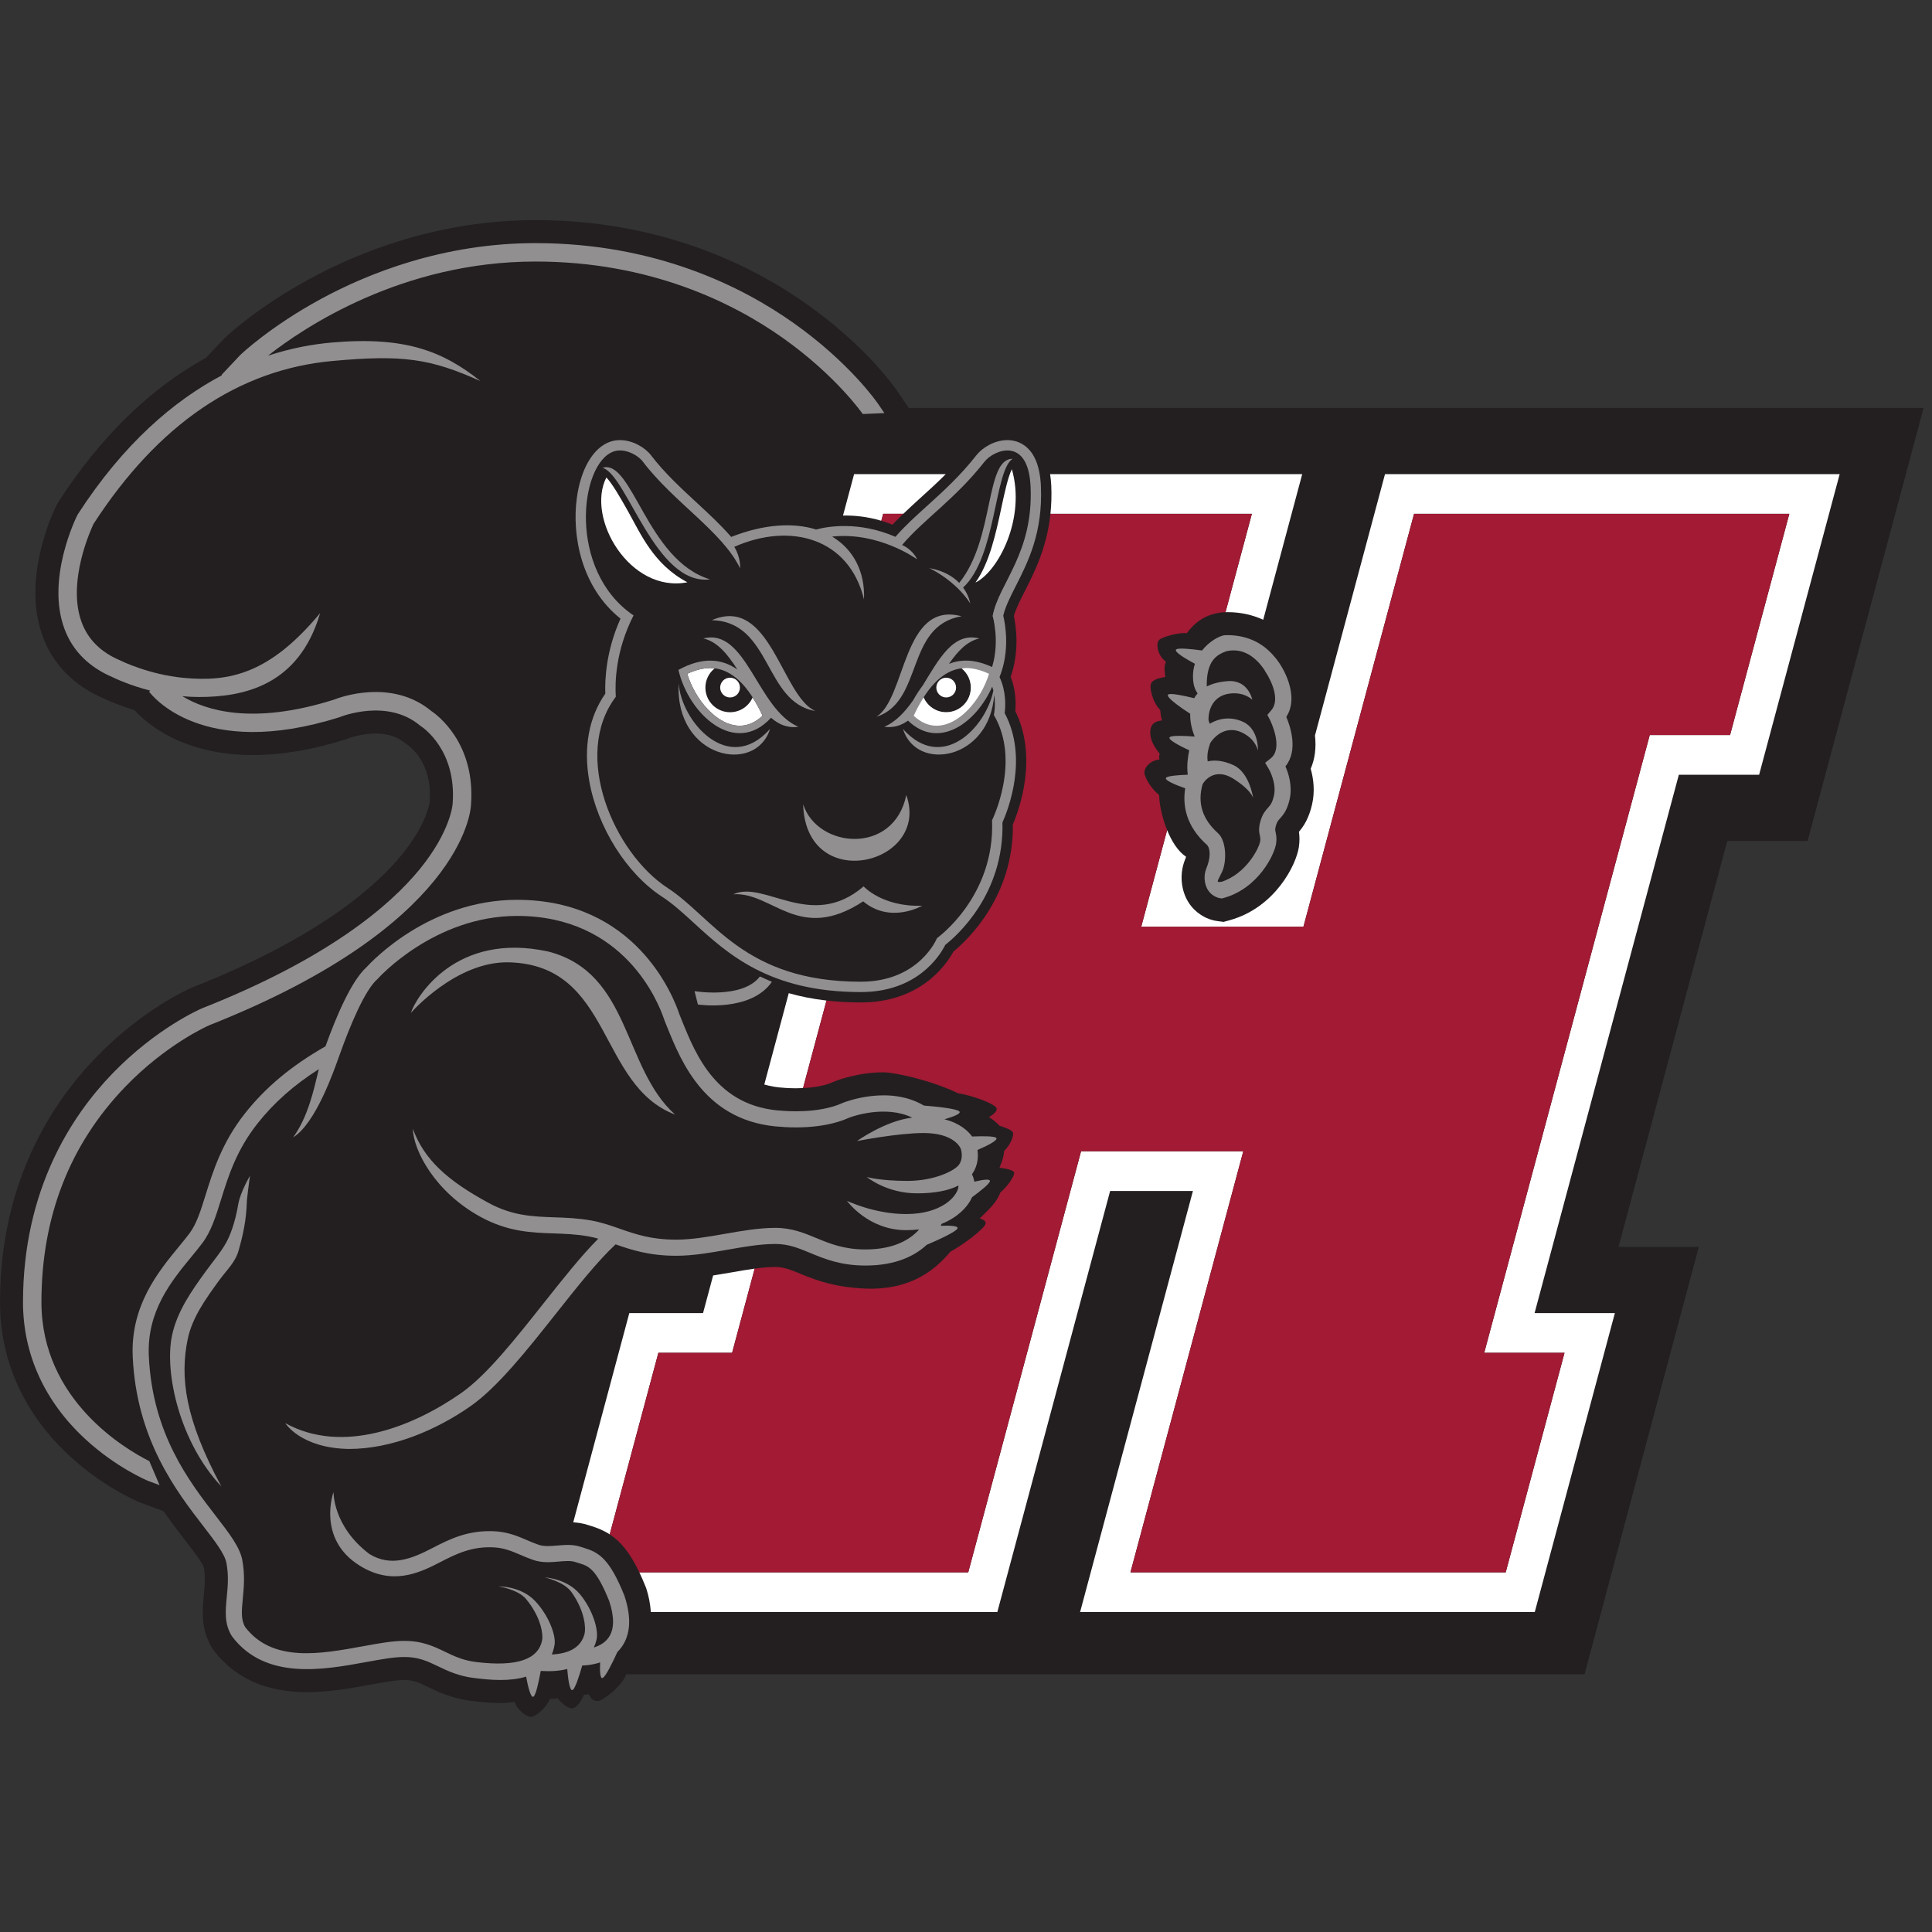 <?xml version="1.0" encoding="UTF-8"?>
<svg width="200px" height="200px" viewBox="0 0 200 200" version="1.1" xmlns="http://www.w3.org/2000/svg" xmlns:xlink="http://www.w3.org/1999/xlink">
    <rect x="0" y="0" width="200" height="200" fill="#333333" stroke="none"/>
    <!-- Generator: Sketch 54.1 (76490) - https://sketchapp.com -->
    <title>haverford</title>
    <desc>Created with Sketch.</desc>
    <g id="haverford" stroke="none" stroke-width="1" fill="none" fill-rule="evenodd">
        <g id="haverford_BGD">
            <g id="haverford" transform="translate(0, 22)">
                <g id="g10" transform="translate(100, 78.656) scale(-1, 1) rotate(-180) translate(-100, -78.656) translate(0, 0.531)" fill-rule="nonzero">
                    <g id="g12" transform="translate(0, 0.938)">
                        <path d="M94.072,135.615 L92.851,137.404 C92.532,137.869 89.573,142.068 83.538,146.343 C77.926,150.318 68.492,155.057 55.432,155.057 C45.378,155.057 37.195,151.76 32.101,148.995 C26.651,146.036 23.557,143.133 23.222,142.811 L21.335,140.815 C15.524,137.611 10.385,132.597 6.053,125.896 L5.871,125.577 C5.489,124.814 2.207,117.947 4.432,111.932 C5.492,109.068 7.652,106.868 10.68,105.566 C11.045,105.389 12.236,104.84 13.932,104.329 C15.154,102.975 18.874,99.681 26.18,99.681 C29.152,99.681 32.412,100.236 35.868,101.329 L36.127,101.422 C36.247,101.469 37.45,101.908 38.88,101.908 C40.123,101.908 41.15,101.576 41.935,100.918 L42.272,100.672 C42.375,100.602 44.794,98.927 44.481,94.834 L44.479,94.799 C44.454,94.612 44.118,92.453 41.601,89.369 C38.762,85.889 32.719,80.69 20.04,75.679 L19.978,75.654 C19.454,75.431 14.725,73.337 9.91,68.349 C5.389,63.668 0,55.478 0,43.041 C0,36.95 2.515,31.426 7.275,27.063 C10.717,23.906 14.086,22.477 14.459,22.325 L16.938,21.404 C17.726,20.264 18.492,19.269 19.15,18.416 C19.911,17.43 20.951,16.084 21.104,15.586 C21.283,14.607 21.2,13.741 21.102,12.732 C20.95,11.153 20.761,9.187 21.96,7.243 L22.133,6.991 C24.303,4.125 27.552,2.671 31.787,2.671 C34.111,2.671 36.434,3.098 38.3,3.439 C39.65,3.685 40.926,3.919 41.778,3.929 L41.856,3.929 C42.8,3.929 43.337,3.673 44.322,3.198 C45.361,2.699 46.782,2.017 48.812,1.768 C49.531,1.68 50.615,1.547 51.799,1.547 C52.138,1.548 52.288,1.538 53.288,1.665 C53.497,0.806 54.669,0.006 55.071,0.114 C55.487,0.223 56.475,0.936 56.941,1.983 C57.21,1.985 57.482,1.957 57.71,2.057 C58.147,1.462 58.918,0.905 59.299,1.006 C59.674,1.105 60.03,1.476 60.468,2.423 C60.498,2.444 60.676,2.384 60.971,2.459 C61.11,2.063 61.387,1.725 61.943,1.765 C62.396,1.796 64.406,3.299 64.829,4.524 L164.032,4.524 L175.86,48.767 L167.549,48.767 L178.807,90.787 L187.12,90.787 L199.13,135.615 L94.072,135.615" id="path14" fill="#231F20"></path>
                        <path d="M108.741,124.651 L129.593,124.651 L126.864,114.468 C126.937,114.469 127.012,114.472 127.089,114.472 C128.421,114.472 129.652,114.196 130.768,113.686 L134.806,128.762 L108.705,128.762 C108.762,128.392 108.808,128.003 108.827,127.572 C108.874,126.526 108.835,125.557 108.741,124.651" id="path16" fill="#FFFFFF"></path>
                        <path d="M143.375,128.762 L136.125,101.705 C136.267,100.446 136.124,99.274 135.683,98.264 C135.979,97.214 136.136,95.928 135.826,94.57 C135.491,93.114 134.964,92.327 134.465,91.737 C134.523,91.356 134.558,90.822 134.458,90.156 C134.19,88.332 132.011,83.894 127.301,82.584 L126.666,82.408 L126.011,82.496 C124.824,82.657 123.72,83.366 123.055,84.396 C122.23,85.673 122.084,87.431 122.686,88.878 C122.73,88.98 122.761,89.072 122.783,89.15 C121.931,89.717 121.28,90.783 120.82,91.913 L118.139,81.905 L134.93,81.905 L146.383,124.651 L185.229,124.651 L179.095,101.75 L170.78,101.75 L153.647,37.803 L161.958,37.803 L155.87,15.073 L117.024,15.073 L128.705,58.666 L111.912,58.666 L100.231,15.073 L66.185,15.073 C66.401,14.623 66.616,14.129 66.834,13.586 L66.903,13.401 C67.152,12.652 67.314,11.817 67.376,10.961 L103.242,10.961 L114.921,54.555 L123.492,54.555 L111.81,10.961 L158.878,10.961 L167.172,41.914 L158.86,41.914 L173.793,97.64 L182.103,97.64 L190.443,128.762 L143.375,128.762" id="path18" fill="#FFFFFF"></path>
                        <path d="M81.322,65.221 C81.322,65.221 81.742,65.185 82.366,65.185 C82.628,65.185 82.882,65.193 83.132,65.206 L85.559,74.267 C84.127,74.43 82.837,74.695 81.652,75.03 L79.119,65.576 C79.738,65.395 80.412,65.272 81.168,65.234 L81.322,65.221" id="path20" fill="#FFFFFF"></path>
                        <path d="M91.233,123.932 L91.425,124.652 L93.51,124.652 C94.072,125.192 94.654,125.728 95.259,126.277 C96.133,127.067 97.023,127.875 97.905,128.761 L88.416,128.761 L87.267,124.474 C88.391,124.495 89.765,124.375 91.233,123.932" id="path22" fill="#FFFFFF"></path>
                        <path d="M75.789,37.803 L78.123,46.516 C77.358,46.412 76.559,46.272 75.739,46.127 C75.108,46.017 74.467,45.908 73.823,45.809 L72.778,41.912 L65.146,41.912 L59.342,20.255 C59.864,20.216 60.361,20.142 60.822,19.989 C60.907,19.961 60.99,19.937 61.072,19.911 L61.1,19.903 C61.837,19.68 62.5,19.408 63.118,19.005 L68.156,37.803 L75.789,37.803" id="path24" fill="#FFFFFF"></path>
                        <path d="M91.233,123.932 C91.612,123.817 91.995,123.689 92.384,123.527 C92.741,123.91 93.123,124.281 93.51,124.652 L91.425,124.652 L91.233,123.932" id="path26" fill="#A21A34"></path>
                        <path d="M118.478,97.759 C118.385,98.296 118.995,99.117 120.02,99.218 C119.984,99.364 119.994,99.695 120.051,99.806 C120.054,99.867 119.044,100.885 119.074,102.048 C119.089,102.636 119.275,103.149 120.289,103.269 C120.184,103.647 120.133,103.929 120.11,104.342 C119.318,105.111 118.905,106.777 119.201,107.162 C119.404,107.426 119.683,107.611 120.635,107.761 C120.567,108.244 120.458,108.932 120.712,109.314 L120.492,109.516 C119.767,110.211 119.653,111.281 120.015,111.621 C120.275,111.865 121.904,112.4 122.856,112.293 C124.161,114.078 125.646,114.312 126.303,114.423 L126.718,114.465 C126.765,114.467 126.815,114.467 126.864,114.468 L129.592,124.65 L108.741,124.65 C108.371,121.146 107.095,118.626 106.107,116.681 C105.615,115.71 105.178,114.852 104.957,114.086 C105.195,112.948 105.54,110.396 104.626,107.783 C105.162,106.408 105.178,105.071 105.104,104.225 C107.442,99.471 105.559,94.163 104.851,92.493 C104.935,85.073 100.226,80.592 98.7,79.336 C97.88,77.84 95.207,74.071 89.102,74.071 C87.836,74.071 86.66,74.141 85.559,74.267 L83.132,65.206 C84.398,65.267 85.488,65.484 86.246,65.834 L86.397,65.9 C86.636,65.995 88.804,66.837 91.469,66.837 C92.684,66.837 96.525,65.959 99.185,64.666 C100.411,64.496 102.867,63.658 103.147,63.151 C103.298,62.876 102.905,62.517 102.366,62.181 C102.366,62.181 102.684,62.1 103.477,61.307 C104.224,61.049 104.781,60.853 104.858,60.592 C104.977,60.185 104.522,59.252 103.955,58.705 C103.856,57.733 103.569,57.304 103.469,56.959 C103.469,56.959 104.981,56.799 104.989,56.434 C104.997,56.05 104.342,55.075 103.557,54.399 C103.124,53.267 102.287,52.572 101.427,51.721 C101.815,51.587 102.073,51.412 102.033,51.183 C101.939,50.636 99.515,48.856 98.397,48.282 C96.958,46.578 94.478,44.259 89.591,44.451 C86.552,44.569 84.559,45.276 82.959,45.939 C81.874,46.386 81.157,46.685 80.269,46.685 C79.594,46.685 78.875,46.618 78.123,46.516 L75.789,37.803 L68.156,37.803 L63.118,19.005 C64.235,18.279 65.204,17.126 66.184,15.073 L100.232,15.073 L111.912,58.666 L128.705,58.666 L117.024,15.073 L155.87,15.073 L161.959,37.803 L153.647,37.803 L170.781,101.75 L179.095,101.75 L185.229,124.65 L146.383,124.65 L134.93,81.905 L118.139,81.905 L120.82,91.913 C120.266,93.279 119.993,94.738 119.998,95.526 C119.044,96.33 118.55,97.349 118.478,97.759" id="path28" fill="#A21A34"></path>
                        <path d="M82.16,144.399 C76.83,148.175 67.867,152.675 55.432,152.675 C45.878,152.675 38.088,149.535 33.236,146.901 C27.974,144.045 24.996,141.212 24.872,141.094 L22.932,139.033 L22.976,138.993 C18.044,136.385 12.812,131.962 8.054,124.603 L8.002,124.511 C7.869,124.245 4.757,117.92 6.667,112.758 C7.512,110.475 9.196,108.784 11.672,107.732 C11.92,107.61 13.404,106.899 15.562,106.349 L15.429,106.252 C15.644,105.958 20.841,99.078 35.151,103.601 L35.228,103.63 C35.277,103.649 40.076,105.58 43.465,102.747 L43.568,102.671 C43.72,102.574 47.282,100.236 46.857,94.655 L46.855,94.624 C46.855,94.596 46.677,91.822 43.447,87.862 C40.429,84.162 34.073,78.662 20.933,73.47 L20.911,73.46 C20.721,73.38 16.193,71.425 11.623,66.694 C7.407,62.329 2.382,54.681 2.382,43.041 C2.382,37.636 4.631,32.718 8.885,28.817 C12.072,25.897 15.23,24.583 15.362,24.53 L16.518,24.101 L15.458,26.587 C13.016,27.81 4.289,32.892 4.289,43.041 C4.289,51.845 7.199,59.34 12.939,65.313 C17.152,69.697 21.432,71.608 21.648,71.704 C47.705,82.004 48.721,93.748 48.759,94.526 C49.239,100.938 45.222,103.858 44.643,104.245 C40.509,107.655 35.122,105.64 34.539,105.405 C26.113,102.752 21.272,104.308 18.878,105.773 C19.456,105.718 20.024,105.689 20.58,105.689 C25.172,105.689 30.932,106.832 33.14,114.374 C27.935,108.101 23.773,107.222 19.026,107.67 C15.381,108.014 12.53,109.436 12.502,109.449 L12.441,109.479 C10.456,110.312 9.115,111.637 8.457,113.416 C6.904,117.598 9.43,123.079 9.687,123.617 C16.358,133.915 24.679,139.587 34.414,140.474 C41.704,141.142 44.552,140.723 49.742,138.391 C45.882,141.457 41.99,143.056 34.337,142.383 C32.352,142.208 30.119,141.803 27.741,141.021 C31.46,143.947 41.621,150.769 55.432,150.769 C67.327,150.769 75.897,146.486 80.99,142.893 C86.529,138.986 89.284,135.023 89.312,134.983 L91.553,135.08 L90.883,136.059 C90.767,136.229 87.951,140.298 82.16,144.399" id="path30" fill="#918F90"></path>
                        <path d="M100.979,117.539 C103.326,118.667 106.22,124.184 104.746,129.271 C104.329,128.412 103.988,126.81 103.676,125.353 C103.105,122.679 102.444,119.582 100.979,117.539" id="path32" fill="#FFFFFF"></path>
                        <path d="M71.161,117.565 C65.202,116.406 60.632,124.217 62.771,128.417 C63.424,127.723 64.233,126.296 64.965,124.999 C66.313,122.62 67.632,119.416 71.161,117.565" id="path34" fill="#FFFFFF"></path>
                        <path d="M62.37,129.418 C65.464,130.391 66.945,119.85 73.503,117.867 C67.841,117.164 64.915,128.707 62.37,129.418" id="path36" fill="#918F90"></path>
                        <path d="M93.819,95.542 C92.547,89.313 84.641,89.973 83.142,94.577 C83.425,85.156 96.367,88.37 93.819,95.542" id="path38" fill="#918F90"></path>
                        <path d="M104.821,130.348 C101.94,130.348 102.998,122.058 99.296,117.502 C98.663,118.155 97.69,118.772 96.185,119.034 C96.185,119.034 97.601,118.404 98.993,117.091 C99.093,116.998 99.192,116.9 99.29,116.8 C99.694,116.387 100.087,115.921 100.433,115.389 C100.433,115.389 100.322,116.171 99.702,117.023 C103.144,120.183 102.922,129.11 104.821,130.348" id="path40" fill="#918F90"></path>
                        <path d="M70.256,107.099 C70.521,103.199 75.382,97.519 79.715,102.382 C78.223,97.615 69.87,99.324 70.256,107.099" id="path42" fill="#918F90"></path>
                        <path d="M84.416,104.238 C79.075,105.119 79.894,113.504 73.683,113.639 C79.757,116.285 80.917,105.731 84.416,104.238" id="path44" fill="#918F90"></path>
                        <path d="M90.711,103.632 C95.64,105.222 93.679,113.04 99.534,114.048 C93.415,115.691 93.813,105.542 90.711,103.632" id="path46" fill="#918F90"></path>
                        <path d="M75.914,85.267 C79.149,86.771 83.98,81.438 89.402,86.086 C89.402,86.086 91.317,83.945 95.463,84.081 C95.463,84.081 92.181,82.166 89.356,84.535 C82.703,80.162 79.97,85.54 75.914,85.267" id="path48" fill="#918F90"></path>
                        <path d="M79.907,76.204 C77.698,73.029 72.246,73.857 72.246,73.857 L71.901,75.237 C71.901,75.237 76.87,74.41 78.664,76.756 L79.907,76.204" id="path50" fill="#918F90"></path>
                        <path d="M52.732,78.222 C63.413,77.904 61.864,65.516 69.886,62.459 C64.445,67.342 65.32,77.111 56.782,79.335 C47.174,81.439 43.084,74.649 42.527,72.981 C42.527,72.981 47.222,78.387 52.732,78.222" id="path52" fill="#918F90"></path>
                        <path d="M17.806,39.587 C18.336,42.119 19.877,44.261 21.241,46.153 C22.077,47.31 22.884,48.239 23.418,49.216 C23.776,49.871 24.308,51.098 24.668,53.206 C24.877,54.428 25.878,56.13 25.878,56.13 C25.878,56.13 25.681,54.755 25.561,53.594 C25.503,51.479 25.144,49.961 24.699,48.382 C24.344,47.135 23.484,46.41 22.595,45.177 C21.266,43.337 19.896,41.431 19.439,39.248 C18.603,35.258 19.158,30.929 22.917,23.964 C18.623,28.508 16.996,35.716 17.806,39.587" id="path54" fill="#918F90"></path>
                        <path d="M103.116,60.061 C102.889,60.24 101.727,60.238 100.633,60.193 C100.208,60.771 99.36,61.573 97.77,61.974 C98.622,62.221 99.534,62.553 99.316,62.785 C99.036,63.082 96.869,63.297 95.645,63.394 C92.024,65.539 87.506,63.777 87.284,63.689 L87.245,63.673 C84.721,62.505 81.122,62.848 81.088,62.852 L81.046,62.854 C74.209,63.204 72.023,68.638 70.577,72.234 C70.498,72.432 70.421,72.621 70.347,72.802 L70.337,72.834 C69.675,74.814 65.76,84.694 53.526,84.694 C44.464,84.694 38.487,78.324 37.925,77.702 C36.371,76.298 34.805,72.618 33.693,69.529 C30.152,67.504 27.501,65.295 25.354,62.579 C22.969,59.561 22.038,56.565 21.289,54.159 C20.787,52.545 20.354,51.153 19.622,50.173 C19.305,49.747 18.924,49.286 18.522,48.796 C16.403,46.221 13.501,42.691 13.739,37.405 C14.127,28.82 18.284,23.435 21.036,19.873 C22.231,18.323 23.265,16.986 23.441,16.045 C23.689,14.727 23.579,13.597 23.473,12.505 C23.339,11.092 23.208,9.757 23.989,8.494 L24.032,8.429 C27.478,3.881 33.484,4.979 37.872,5.782 C39.325,6.048 40.697,6.299 41.743,6.311 C43.303,6.334 44.255,5.874 45.355,5.345 C46.342,4.871 47.462,4.333 49.096,4.133 C49.787,4.05 50.757,3.931 51.798,3.931 C52.682,3.931 53.615,4.017 54.464,4.281 C54.639,3.329 54.945,1.98 55.239,2.216 C55.483,2.413 55.768,3.722 55.977,4.869 C56.883,4.81 57.841,4.84 58.719,5.07 C58.8,4.105 58.971,2.698 59.291,2.906 C59.549,3.074 59.954,4.319 60.272,5.428 L60.662,5.457 C60.712,5.459 61.348,5.489 62.125,5.754 C62.087,4.902 62.112,4.019 62.389,4.145 C62.703,4.285 63.401,5.712 63.912,6.829 C64.077,6.993 64.234,7.174 64.377,7.379 C65.283,8.68 65.371,10.452 64.641,12.65 L64.623,12.698 C63.07,16.562 61.945,17.159 60.406,17.624 C60.299,17.656 60.191,17.69 60.079,17.725 C59.277,17.989 58.476,17.919 57.7,17.851 C56.991,17.79 56.321,17.73 55.728,17.939 C55.302,18.088 54.908,18.256 54.526,18.42 C53.621,18.806 52.687,19.205 51.402,19.314 C48.502,19.524 46.499,18.486 44.731,17.573 C42.64,16.491 40.481,15.603 38.247,16.968 C34.446,19.832 34.525,23.387 34.525,23.387 C34.525,23.387 32.758,18.542 37.245,15.761 C40.548,13.716 43.293,14.95 45.497,16.09 C47.146,16.945 48.851,17.825 51.272,17.65 C52.278,17.567 53.017,17.252 53.871,16.886 C54.277,16.713 54.697,16.533 55.175,16.366 C56.108,16.038 57.03,16.118 57.846,16.191 C58.481,16.245 59.082,16.298 59.56,16.142 C59.684,16.101 59.804,16.064 59.923,16.028 C60.916,15.727 61.702,15.491 63.067,12.101 C63.612,10.446 63.595,9.182 63.015,8.341 C62.614,7.756 61.99,7.453 61.477,7.296 C61.585,7.539 61.68,7.805 61.752,8.096 C61.997,9.065 61.377,11.189 60.045,12.801 C58.685,14.449 56.387,14.55 56.387,14.55 C56.387,14.55 58.387,14.121 59.165,13.022 C60.631,10.948 60.633,9.197 60.516,8.727 C60.185,7.408 59.08,6.671 57.121,6.571 C57.243,6.867 57.34,7.192 57.405,7.555 C57.581,8.54 56.812,10.614 55.372,12.129 C53.899,13.677 51.6,13.618 51.6,13.618 C51.6,13.618 53.626,13.33 54.478,12.288 C56.088,10.322 56.212,8.575 56.126,8.098 C55.768,6.094 53.592,5.266 49.299,5.789 C47.935,5.955 47.032,6.39 46.077,6.849 C44.896,7.417 43.672,8.006 41.722,7.979 C40.536,7.965 39.095,7.702 37.572,7.423 C33.185,6.621 28.216,5.712 25.387,9.401 C24.925,10.18 25.014,11.091 25.135,12.345 C25.245,13.497 25.371,14.802 25.08,16.352 C24.831,17.688 23.737,19.102 22.356,20.892 C19.576,24.492 15.769,29.422 15.405,37.48 C15.195,42.126 17.755,45.238 19.81,47.736 C20.225,48.242 20.618,48.718 20.958,49.174 C21.862,50.384 22.335,51.904 22.882,53.663 C23.626,56.056 24.469,58.771 26.663,61.545 C28.355,63.687 30.398,65.5 33.002,67.163 C32.488,65.019 31.887,62.227 30.348,60.105 C32.678,61.546 34.544,66.927 35.162,68.661 C36.281,71.795 37.78,75.353 39.066,76.484 L39.14,76.558 C39.198,76.623 44.973,83.027 53.526,83.027 C64.616,83.027 68.158,74.097 68.754,72.307 C68.775,72.242 68.789,72.204 68.796,72.188 C68.871,72.005 68.949,71.811 69.029,71.612 C70.536,67.867 73.057,61.603 80.942,61.19 C81.297,61.156 85.061,60.837 87.92,62.147 C88.186,62.248 91.634,63.499 94.429,62.147 C91.641,61.824 88.707,59.719 88.707,59.719 C88.707,59.719 92.94,60.553 95.616,60.553 C98.765,60.553 99.415,59.025 99.434,58.978 L99.447,58.946 C99.461,58.908 99.792,58.025 99.281,57.283 C98.872,56.687 96.799,55.597 93.938,55.597 C91.102,55.597 89.729,56 89.729,56 C89.729,56 91.771,54.309 94.921,54.309 C96.737,54.309 98.175,54.58 99.222,55.119 C99.225,54.697 98.972,54.333 98.934,54.278 L98.874,54.189 C98.826,54.107 97.624,52.165 93.789,52.165 C90.513,52.165 87.679,53.533 87.679,53.533 C87.679,53.533 89.851,50.497 93.789,50.497 C94.277,50.497 94.729,50.525 95.152,50.575 C94.285,49.591 92.636,48.501 89.591,48.501 C87.356,48.501 85.909,49.1 84.51,49.679 C83.258,50.198 81.964,50.735 80.269,50.735 C78.55,50.735 76.763,50.42 75.033,50.115 C73.351,49.82 71.611,49.514 69.995,49.514 C67.391,49.514 65.731,50.094 64.128,50.656 C63.17,50.991 62.266,51.307 61.206,51.497 C59.834,51.742 58.577,51.786 57.362,51.827 C55.144,51.906 53.051,51.98 50.588,53.314 C46.267,55.655 43.917,57.812 42.734,60.988 C42.804,58.766 44.996,54.449 49.793,51.847 C52.6,50.327 54.991,50.242 57.302,50.16 C58.459,50.121 59.658,50.078 60.914,49.854 C61.265,49.793 61.601,49.707 61.934,49.615 C60.154,47.829 58.254,45.428 56.256,42.906 C53.363,39.253 50.374,35.476 47.746,33.639 C42.766,30.154 35.478,27.237 29.534,30.518 C29.534,30.518 31.13,27.923 36.126,27.848 C40.602,27.848 45.191,29.816 48.704,32.272 C51.528,34.249 54.597,38.124 57.563,41.87 C59.77,44.657 61.859,47.293 63.728,49.027 C65.347,48.462 67.194,47.846 69.995,47.846 C71.757,47.846 73.57,48.166 75.322,48.474 C77.057,48.778 78.696,49.068 80.269,49.068 C81.631,49.068 82.67,48.636 83.871,48.14 C85.349,47.527 87.023,46.834 89.591,46.834 C92.771,46.834 94.733,47.862 95.925,48.975 C97.069,49.462 98.949,50.311 99.117,50.67 C99.25,50.96 98.273,50.986 97.384,50.952 C97.415,51.021 97.446,51.086 97.472,51.147 C99.311,51.886 100.115,53.025 100.289,53.305 C100.405,53.464 100.525,53.67 100.627,53.909 C101.506,54.555 102.409,55.277 102.473,55.557 C102.542,55.851 101.685,55.711 100.861,55.514 C100.823,55.769 100.745,56.028 100.614,56.285 C100.634,56.311 100.655,56.337 100.673,56.363 C101.262,57.238 101.278,58.168 101.187,58.8 C102.077,59.182 103.422,59.819 103.116,60.061" id="path56" fill="#918F90"></path>
                        <path d="M131.54,99.334 L130.966,98.879 L131.339,98.248 C131.349,98.235 132.182,96.81 131.877,95.474 C131.704,94.722 131.509,94.503 131.266,94.228 C131.023,93.957 130.723,93.621 130.518,92.96 C130.272,92.17 130.329,91.75 130.423,91.32 C130.465,91.127 130.491,91.011 130.452,90.749 C130.358,90.115 129.081,87.437 126.48,86.567 C125.815,86.472 126.032,86.562 126.517,87.611 C127,88.657 126.966,90.814 126.083,91.594 L126.085,91.595 C124.468,93.033 123.929,94.746 124.499,96.674 C124.677,97.011 125.759,98.431 127.675,97.231 C129.479,96.1 129.722,95.258 129.722,95.258 C129.722,95.258 129.352,97.893 127.675,98.643 C126.589,99.128 125.712,99.188 125.018,99.026 C124.9,99.859 125.16,100.519 125.275,100.902 C125.453,101.239 126.746,103.002 128.735,101.926 C130.044,101.221 130.218,100.131 130.218,100.131 C130.218,100.131 130.34,102.376 128.665,103.127 C127.348,103.716 126.156,103.464 125.227,102.921 C125.179,103.049 125.143,103.165 125.109,103.27 C125.068,103.648 125.15,105.831 127.401,106.056 C128.878,106.205 129.634,105.402 129.634,105.402 C129.634,105.402 129.244,107.52 127.04,107.329 C126.15,107.253 125.459,107.055 124.923,106.78 C124.872,109.561 126.059,110.085 126.932,110.421 C128.604,110.821 129.962,109.901 130.928,108.44 L130.919,108.422 C130.999,108.329 132.824,105.642 131.559,104.266 L131.198,103.838 L131.456,103.341 C131.472,103.312 132.923,100.42 131.54,99.334 M133.158,103.63 C134.557,105.793 132.864,108.842 131.89,109.909 L131.889,109.909 C130.327,111.761 128.335,112.14 126.805,112.085 L126.698,112.073 C126.198,111.989 125.187,111.46 124.433,110.505 C123.301,110.66 122.029,110.791 121.772,110.623 C121.43,110.402 122.852,109.581 123.697,109.128 C123.506,108.532 123.434,107.847 123.558,107.075 C123.62,106.704 123.769,106.366 123.972,106.06 C123.833,105.904 123.718,105.739 123.622,105.567 C122.503,105.839 121.232,106.101 120.956,105.96 C120.495,105.722 122.792,104.226 123.208,103.957 C123.185,103.078 123.42,102.278 123.552,101.916 C123.581,101.839 123.621,101.727 123.673,101.593 C122.557,101.678 121.345,101.722 121.106,101.546 C120.778,101.304 122.242,100.573 123.11,100.17 C122.982,99.581 122.833,98.637 122.954,97.643 C121.937,97.607 120.927,97.524 120.727,97.344 C120.444,97.087 121.776,96.56 122.693,96.24 C122.416,94.523 122.726,92.348 124.969,90.356 C124.969,90.356 124.971,90.352 124.969,90.356 C125.337,89.907 125.297,88.955 124.886,87.961 C124.564,87.186 124.677,86.273 125.055,85.69 C125.402,85.154 125.958,84.908 126.328,84.857 L126.498,84.834 L126.664,84.881 C130.283,85.886 131.939,89.406 132.102,90.505 C132.185,91.069 132.108,91.421 132.053,91.677 C132.003,91.906 131.974,92.032 132.108,92.462 C132.208,92.78 132.322,92.908 132.509,93.119 C132.832,93.481 133.234,93.933 133.503,95.101 C133.811,96.453 133.392,97.772 133.069,98.509 C134.403,100.137 133.599,102.59 133.158,103.63" id="path58" fill="#918F90"></path>
                        <path d="M75.575,105.643 C75.011,105.643 74.552,106.1 74.552,106.666 C74.552,107.23 75.011,107.689 75.575,107.689 C76.141,107.689 76.598,107.23 76.598,106.666 C76.598,106.1 76.141,105.643 75.575,105.643 M73.985,108.657 C73.398,108.19 73.023,107.472 73.023,106.666 C73.023,105.255 74.165,104.113 75.575,104.113 C76.624,104.113 77.521,104.745 77.915,105.648 C76.751,107.474 75.437,108.484 73.985,108.657" id="path60" fill="#231F20"></path>
                        <path d="M77.911,105.642 C77.517,104.742 76.621,104.114 75.575,104.114 C74.164,104.114 73.023,105.255 73.023,106.666 C73.023,107.465 73.393,108.174 73.969,108.642 C73.822,108.658 73.677,108.686 73.528,108.686 C72.791,108.686 71.991,108.486 71.142,108.09 C71.971,105.396 74.224,102.716 76.581,102.716 L76.582,102.716 C77.415,102.716 78.205,103.064 78.939,103.75 C78.612,104.462 78.267,105.083 77.911,105.642" id="path62" fill="#FFFFFF"></path>
                        <path d="M75.575,107.689 C75.011,107.689 74.552,107.231 74.552,106.666 C74.552,106.1 75.011,105.643 75.575,105.643 C76.141,105.643 76.598,106.1 76.598,106.666 C76.598,107.231 76.141,107.689 75.575,107.689" id="path64" fill="#FFFFFF"></path>
                        <path d="M76.583,102.717 L76.582,102.717 C74.224,102.717 71.97,105.396 71.142,108.09 C71.99,108.487 72.79,108.686 73.527,108.686 C73.678,108.686 73.822,108.659 73.969,108.642 C73.976,108.646 73.979,108.652 73.985,108.658 C75.436,108.485 76.752,107.474 77.915,105.648 C77.906,105.629 77.894,105.612 77.886,105.593 C77.893,105.609 77.904,105.625 77.912,105.643 C78.267,105.083 78.613,104.461 78.94,103.75 C78.206,103.064 77.414,102.717 76.583,102.717 M72.808,111.749 C74.264,111.428 75.34,110.093 76.331,108.534 C74.671,109.702 72.669,109.836 70.232,108.495 C71.287,103.915 76.093,99.48 79.818,103.542 C80.615,102.842 81.526,102.448 82.643,102.61 C78.391,104.412 77.272,112.9 72.808,111.749" id="path66" fill="#918F90"></path>
                        <path d="M99.542,108.657 C98.088,108.485 96.773,107.475 95.61,105.648 C96.003,104.745 96.901,104.114 97.949,104.114 C99.359,104.114 100.504,105.255 100.504,106.666 C100.504,107.473 100.126,108.191 99.542,108.657" id="path68" fill="#231F20"></path>
                        <path d="M100.502,106.667 C100.502,105.255 99.36,104.114 97.949,104.114 C96.901,104.114 96.004,104.746 95.61,105.647 C96.772,107.474 98.089,108.485 99.541,108.658 C100.125,108.191 100.502,107.473 100.502,106.667 M102.696,92.928 C103.02,84.992 96.999,80.729 96.999,80.729 C96.999,80.729 95.192,76.216 89.103,76.216 C77.026,76.216 73.842,82.846 69.124,85.913 C63.573,89.52 59.158,99.654 63.748,105.71 C63.658,107.067 63.682,110.421 65.585,114.135 C58.722,118.78 59.995,129.889 63.523,131.105 C64.657,131.496 66.03,130.736 66.542,130.061 C69.751,125.835 74.761,122.815 76.613,119.024 C76.613,119.024 76.704,120.106 76.014,121.234 C81.818,123.807 87.913,122.14 89.441,115.785 C89.564,118.67 88.332,120.987 86.141,122.296 C91.016,122.815 94.94,119.939 94.94,119.939 C94.94,119.939 94.57,120.878 93.386,121.428 C95.588,124.036 98.915,126.216 101.927,130.061 C102.857,131.251 106.447,132.751 106.685,127.476 C106.995,120.548 103.383,117.443 102.755,114.083 C102.755,114.083 103.53,111.497 102.701,108.793 C101.007,109.579 99.528,109.64 98.239,109.117 C99.128,110.417 100.109,111.469 101.379,111.749 C98.682,112.445 97.205,109.621 95.521,106.88 C95.17,106.418 94.836,105.904 94.521,105.34 C93.68,104.144 92.735,103.115 91.544,102.609 C92.491,102.474 93.288,102.737 93.995,103.244 C97.193,100.171 101.074,103.033 102.713,106.761 C102.759,106.624 102.799,106.487 102.833,106.352 C102.064,102.531 97.537,97.823 93.473,102.381 C94.886,97.871 102.436,99.163 102.918,105.902 C103.095,104.754 102.885,103.824 102.885,103.824 C105.72,99.006 102.696,92.928 102.696,92.928 M103.472,107.756 C104.575,110.483 104.065,113.233 103.856,114.11 C104.077,115.053 104.577,116.04 105.151,117.169 C106.406,119.64 107.971,122.715 107.755,127.522 C107.564,131.819 105.268,132.283 104.289,132.283 C102.924,132.283 101.671,131.474 101.081,130.724 C99.41,128.584 97.587,126.936 95.978,125.48 C94.784,124.4 93.653,123.378 92.696,122.271 C88.851,123.934 85.62,123.333 84.481,123.03 C82.152,123.76 79.134,123.612 75.692,122.26 C74.648,123.472 73.395,124.631 72.101,125.829 C70.45,127.354 68.744,128.936 67.396,130.71 C66.803,131.492 65.509,132.283 64.186,132.283 C63.833,132.283 63.493,132.228 63.173,132.119 C61.409,131.508 60.111,129.309 59.705,126.233 C59.207,122.467 60.132,117.085 64.234,113.8 C62.741,110.483 62.607,107.507 62.659,106.034 C60.964,103.603 60.388,100.5 60.994,97.027 C61.832,92.231 64.865,87.402 68.54,85.014 C69.653,84.29 70.714,83.319 71.838,82.291 C75.318,79.106 79.649,75.144 89.103,75.144 C94.976,75.144 97.303,78.925 97.858,80.034 C99.032,80.956 103.96,85.277 103.774,92.707 C104.334,93.953 106.486,99.363 104.004,104.024 C104.095,104.753 104.167,106.276 103.472,107.756" id="path70" fill="#918F90"></path>
                        <path d="M99.997,108.686 C99.848,108.686 99.703,108.659 99.557,108.642 C100.131,108.175 100.502,107.465 100.502,106.666 C100.502,105.255 99.359,104.113 97.949,104.113 C96.904,104.113 96.008,104.742 95.614,105.642 C95.258,105.083 94.912,104.462 94.586,103.75 C95.319,103.064 96.112,102.716 96.942,102.716 C99.3,102.716 101.554,105.396 102.383,108.09 C101.535,108.486 100.734,108.686 99.997,108.686" id="path72" fill="#FFFFFF"></path>
                        <path d="M96.927,106.667 C96.927,106.101 97.385,105.644 97.95,105.644 C98.515,105.644 98.973,106.101 98.973,106.667 C98.973,107.23 98.515,107.689 97.95,107.689 C97.385,107.689 96.927,107.23 96.927,106.667" id="path74" fill="#FFFFFF"></path>
                    </g>
                </g>
            </g>
        </g>
    </g>
</svg>